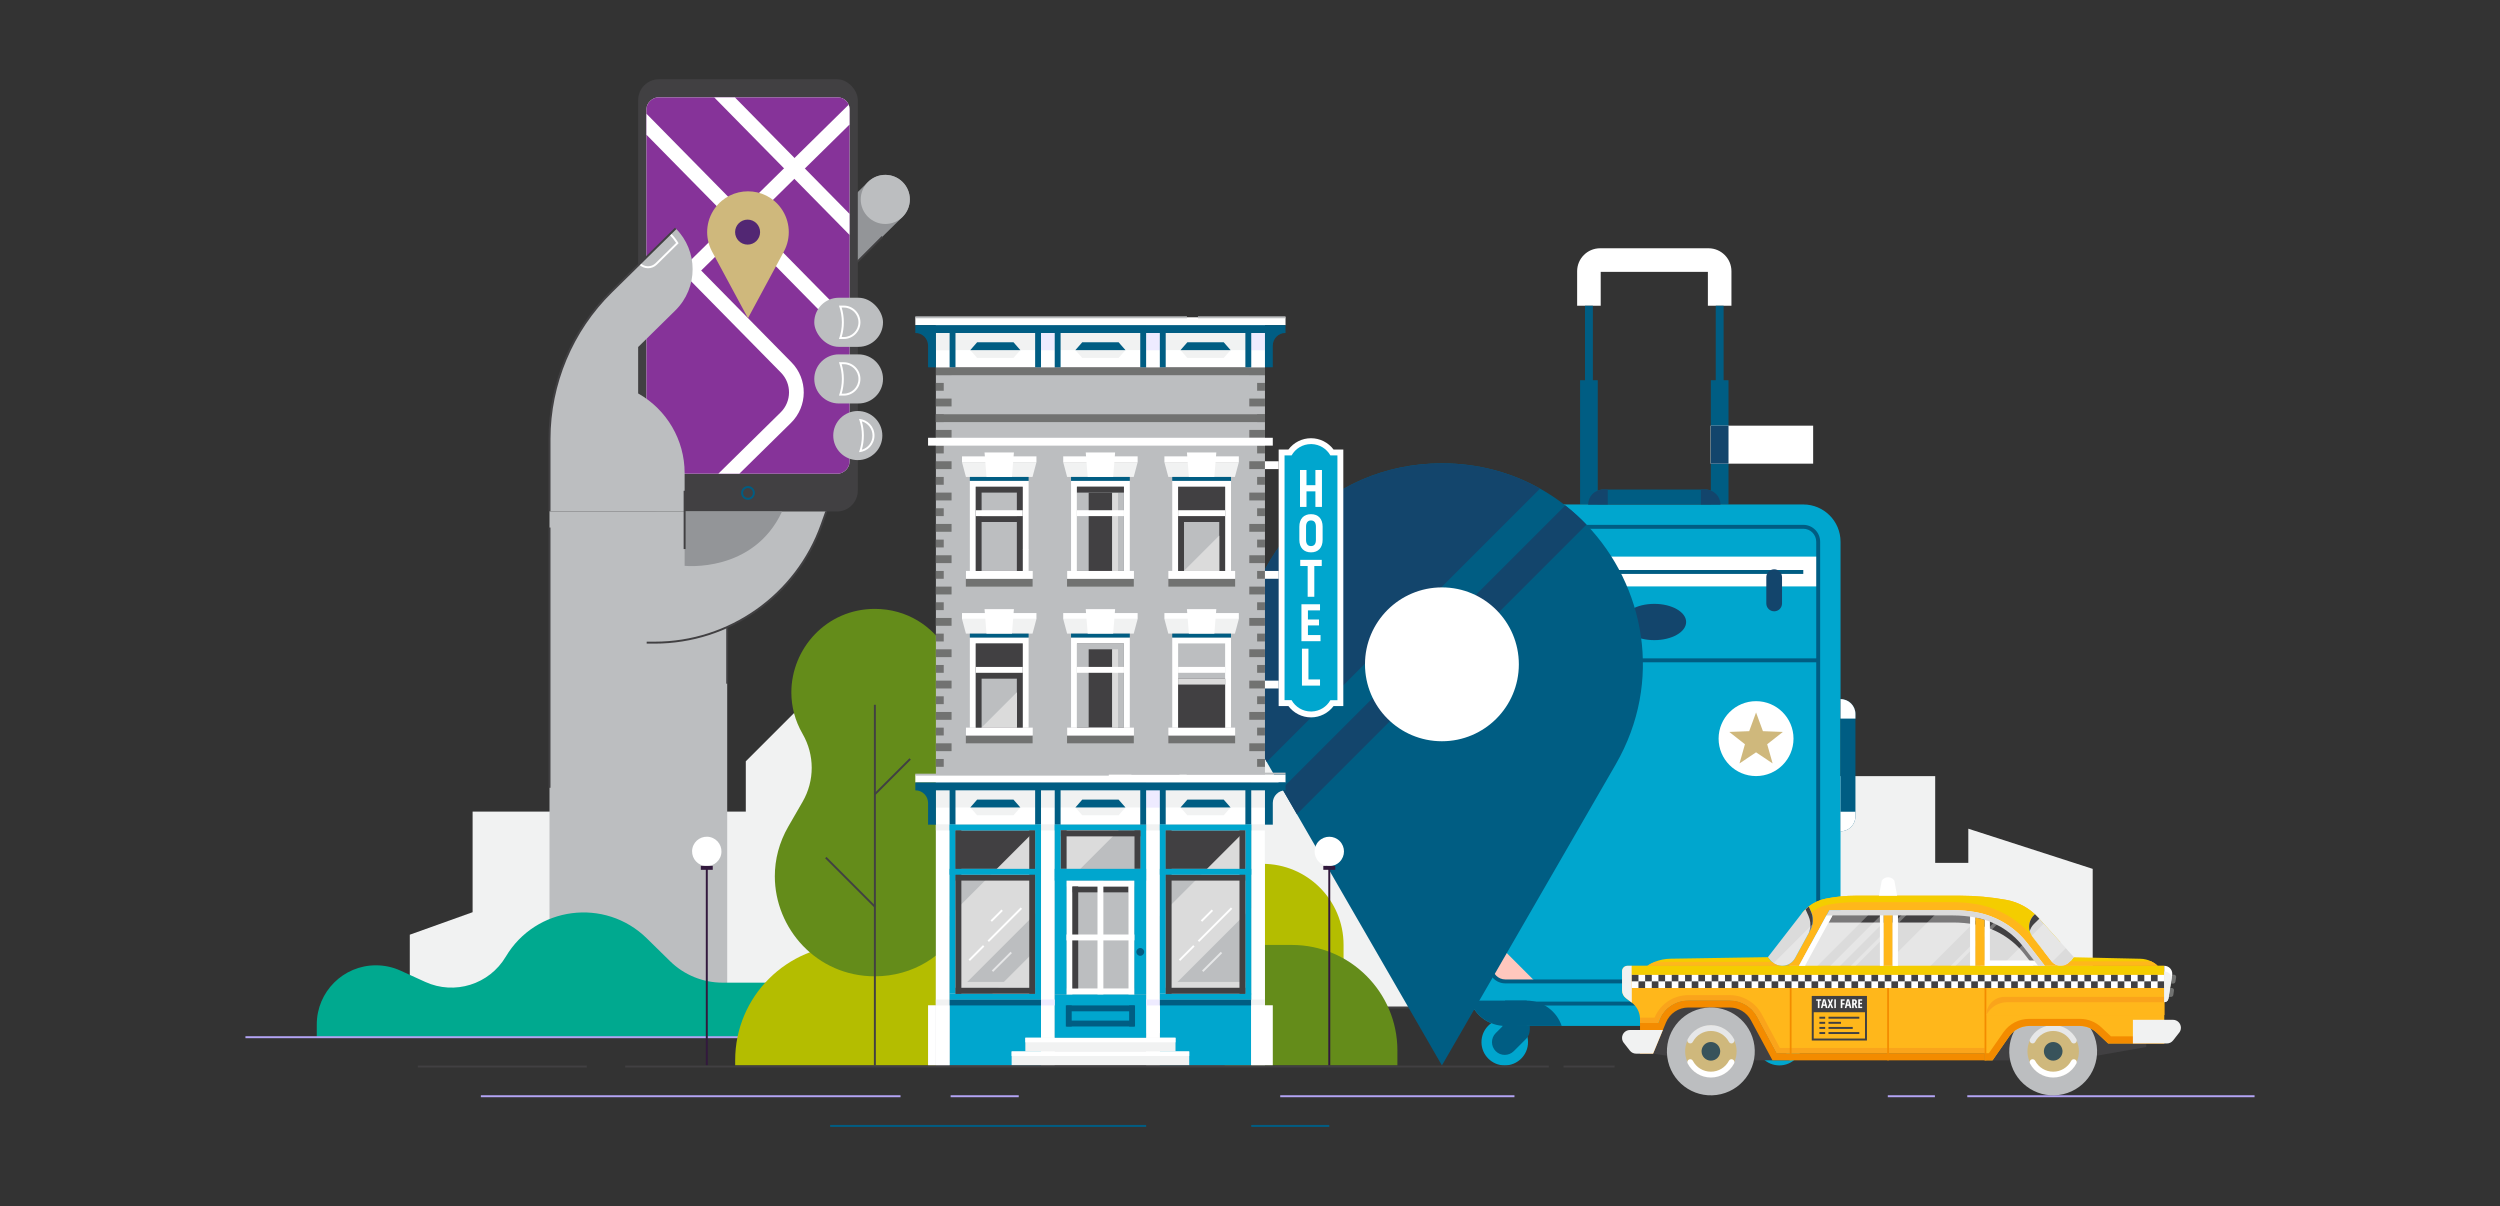 <?xml version="1.0" encoding="UTF-8"?><svg xmlns="http://www.w3.org/2000/svg" xmlns:xlink="http://www.w3.org/1999/xlink" viewBox="0 0 2280 1100"><rect x="0" y="0" width="2280" height="1100" fill="#333333" stroke="none"/><defs><style>.cls-1{fill:none;}.cls-2{fill:#13456c;}.cls-3{fill:#f38b00;}.cls-4{fill:#522773;}.cls-5{fill:#32193d;}.cls-6{fill:#b4bd00;}.cls-7{fill:#eeebff;}.cls-8{fill:#414042;}.cls-9{mix-blend-mode:overlay;opacity:.3;}.cls-9,.cls-10{fill:#fff;}.cls-11{fill:#dbdbdb;}.cls-12{fill:#b3a4f5;}.cls-13{fill:#bcbec0;}.cls-14{fill:#ffb71b;}.cls-15{fill:#648c1a;}.cls-16{isolation:isolate;}.cls-17{fill:#f4cd00;}.cls-18{fill:#431a31;}.cls-19{fill:#f1f2f2;}.cls-20{fill:#00a98f;}.cls-21{fill:#863399;}.cls-22{fill:#00a6ce;}.cls-23{fill:#38535b;}.cls-24{fill:#faa41b;}.cls-25{fill:#717271;}.cls-26{fill:#939598;}.cls-27{fill:#eb0048;}.cls-28{fill:#e6e7e8;}.cls-29{fill:#cfb87c;}.cls-30{clip-path:url(#clippath);}.cls-31{fill:#ffc7bd;}.cls-32{fill:#005d83;}</style><clipPath id="clippath"><rect class="cls-1" x="510.56" y="167.84" width="343.19" height="185.13" rx="10.6" ry="10.6" transform="translate(942.56 -421.75) rotate(90)"/></clipPath></defs><g class="cls-16"><g id="Layer_1"><polygon class="cls-19" points="373.73 918.85 1908.54 918.85 1908.54 792.41 1795.1 755.78 1795.1 786.96 1764.89 786.96 1764.89 707.85 1632.72 707.85 1632.72 786.04 1564.69 786.04 1564.69 673.7 1494.56 673.7 1494.56 716.02 1462.44 716.02 1462.44 673.7 1334.76 673.7 1334.76 700.32 1224.49 700.32 1224.49 757.19 1203.89 757.19 1203.89 660.21 1014.73 660.21 965.15 610.62 841.66 634.71 841.66 786.78 789.24 786.78 789.24 694.3 734.7 639.77 680.17 694.3 680.17 831.93 687.2 831.93 687.2 740.19 431.02 740.19 431.02 831.93 373.73 852.45 373.73 918.85"/><rect class="cls-10" x="758.48" y="709.6" width="14.95" height="14.95" transform="translate(1531.91 1434.16) rotate(180)"/><rect class="cls-10" x="758.48" y="739.46" width="14.95" height="14.95" transform="translate(1531.91 1493.87) rotate(180)"/><rect class="cls-32" x="1441.04" y="346.77" width="16.12" height="113.3"/><path class="cls-10" d="M1579.09,278.84h-21.5v-30.92h-97.74v30.92h-21.5v-31.48c0-11.55,9.39-20.94,20.94-20.94h98.85c11.55,0,20.94,9.39,20.94,20.94v31.48Z"/><rect class="cls-32" x="1560.28" y="346.77" width="16.12" height="113.3"/><rect class="cls-32" x="1445.52" y="278.84" width="7.17" height="99.71"/><rect class="cls-32" x="1564.76" y="278.84" width="7.17" height="99.71"/><circle class="cls-22" cx="1622.78" cy="950.42" r="21.23"/><path class="cls-32" d="M1622.78,962.07c-2.98,0-5.96-1.14-8.23-3.41-4.55-4.55-4.55-11.92,0-16.47l7.76-7.76v-1.99c0-6.43,5.21-11.64,11.64-11.64s11.64,5.21,11.64,11.64v6.81c0,3.09-1.23,6.05-3.41,8.23l-11.17,11.17c-2.27,2.27-5.25,3.41-8.23,3.41Z"/><circle class="cls-22" cx="1372.33" cy="950.42" r="21.23"/><path class="cls-32" d="M1372.33,962.07c-2.98,0-5.96-1.14-8.23-3.41-4.55-4.55-4.55-11.92,0-16.47l7.76-7.76v-1.99c0-6.43,5.21-11.64,11.64-11.64s11.64,5.21,11.64,11.64v6.81c0,3.09-1.23,6.05-3.41,8.23l-11.17,11.17c-2.27,2.27-5.25,3.41-8.23,3.41Z"/><path class="cls-22" d="M1678.57,494.04v407.63c0,18.76-15.2,33.97-33.97,33.97h-271.75c-14.96,0-27.66-9.67-32.19-23.1-1.15-3.41-1.78-7.07-1.78-10.87v-407.63c0-18.76,15.21-33.97,33.97-33.97h271.75c18.76,0,33.97,15.2,33.97,33.97Z"/><rect class="cls-32" x="1359.26" y="600.43" width="298.93" height="3.58"/><rect class="cls-10" x="1359.26" y="507.63" width="298.93" height="27.18"/><rect class="cls-32" x="1372.85" y="519.84" width="271.75" height="3.58"/><rect class="cls-32" x="1385.31" y="913.46" width="246.82" height="3.58"/><path class="cls-32" d="M1392.33,912.54v23.1h-19.48c-14.96,0-27.66-9.67-32.19-23.1h51.67Z"/><path class="cls-32" d="M1372.59,935.64v-23.1h19.48c14.96,0,27.66,9.67,32.19,23.1h-51.67Z"/><path class="cls-32" d="M1644.86,935.64v-23.1h-19.48c-14.96,0-27.66,9.67-32.19,23.1h51.67Z"/><path class="cls-32" d="M1625.12,912.54v23.1h19.48c14.96,0,27.66-9.67,32.19-23.1h-51.67Z"/><rect class="cls-32" x="1370.49" y="927.81" width="13.01" height="16.14"/><rect class="cls-32" x="1620.94" y="927.39" width="13.01" height="16.14"/><ellipse class="cls-2" cx="1508.72" cy="567.26" rx="29.04" ry="16.54"/><path class="cls-31" d="M1400.02,895.05h-27.18c-7.5,0-13.59-6.08-13.59-13.59v-27.18l40.76,40.76Z"/><path class="cls-31" d="M1617.43,895.05h27.18c7.5,0,13.59-6.08,13.59-13.59v-27.18l-40.76,40.76Z"/><path class="cls-32" d="M1644.6,896.84h-271.75c-8.48,0-15.38-6.9-15.38-15.38v-387.42c0-8.48,6.9-15.38,15.38-15.38h271.75c8.48,0,15.38,6.9,15.38,15.38v387.42c0,8.48-6.9,15.38-15.38,15.38ZM1372.85,482.24c-6.5,0-11.8,5.29-11.8,11.8v387.42c0,6.5,5.29,11.8,11.8,11.8h271.75c6.5,0,11.8-5.29,11.8-11.8v-387.42c0-6.5-5.29-11.8-11.8-11.8h-271.75Z"/><path class="cls-2" d="M1618.04,557.52c-3.96,0-7.17-3.21-7.17-7.17v-23.97c0-3.96,3.21-7.17,7.17-7.17s7.17,3.21,7.17,7.17v23.97c0,3.96-3.21,7.17-7.17,7.17Z"/><path class="cls-32" d="M1501.93,392.98h0c7.5,0,13.59,6.09,13.59,13.59v93.41c0,7.5-6.09,13.59-13.59,13.59h0v-120.59h0Z" transform="translate(1055.45 1962) rotate(-90)"/><path class="cls-2" d="M1450.55,444.36h0c7.5,0,13.59,6.09,13.59,13.59v4.25h-13.59v-17.83h0Z" transform="translate(1004.07 1910.62) rotate(-90)"/><path class="cls-2" d="M1553.31,444.36h13.59v4.25c0,7.5-6.09,13.59-13.59,13.59h0v-17.83h0Z" transform="translate(1106.82 2013.38) rotate(-90)"/><path class="cls-32" d="M1678.57,758.15h0v-120.59h0c7.5,0,13.59,6.08,13.59,13.59v93.41c0,7.5-6.08,13.59-13.59,13.59Z"/><path class="cls-10" d="M1692.16,655.39h-13.59v-17.83h0c7.5,0,13.59,6.08,13.59,13.59v4.25Z"/><path class="cls-10" d="M1692.16,740.32h-13.59v17.83h0c7.5,0,13.59-6.08,13.59-13.59v-4.25Z"/><rect class="cls-10" x="1560.1" y="388.21" width="93.49" height="34.65"/><rect class="cls-2" x="1560.28" y="388.21" width="16.12" height="34.65"/><circle class="cls-10" cx="1601.52" cy="673.62" r="34.16"/><polygon class="cls-29" points="1601.52 649.76 1607.79 666.83 1625.97 667.52 1611.67 678.76 1616.63 696.25 1601.52 686.12 1586.42 696.25 1591.38 678.76 1577.08 667.52 1595.26 666.83 1601.52 649.76"/><rect class="cls-12" x="1167.56" y="998.87" width="213.62" height="1.79"/><rect class="cls-12" x="1794.16" y="998.87" width="261.99" height="1.79"/><rect class="cls-12" x="1721.67" y="998.87" width="42.96" height="1.79"/><rect class="cls-12" x="438.54" y="998.87" width="382.74" height="1.79"/><rect class="cls-32" x="757.09" y="1025.96" width="288.19" height="1.79"/><rect class="cls-32" x="1141.14" y="1025.96" width="71.17" height="1.79"/><rect class="cls-28" x="937.76" y="939.38" width="204.69" height="1.79"/><rect class="cls-28" x="865.05" y="959.78" width="119.7" height="1.79"/><rect class="cls-28" x="1035.01" y="959.78" width="157.94" height="1.79"/><rect class="cls-8" x="667.03" y="917.94" width="677.74" height="1.82"/><rect class="cls-28" x="1212.26" y="959.78" width="19.58" height="1.79"/><rect class="cls-12" x="866.97" y="998.87" width="62.12" height="1.79"/><path class="cls-32" d="M1473.54,697.1l-158.51,274.56-73-126.43-59.26-102.67-13.48-23.34-12.77-22.12c-.42-.74-.85-1.48-1.26-2.23-55.26-98.68-7.87-216.48,86.78-257.43,22.01-9.52,46.57-14.89,73-14.89,33.23,0,63.53,8.49,89.49,23.06,8.11,4.55,15.79,9.69,23.01,15.35,6.87,5.38,13.32,11.24,19.32,17.51,53.09,55.48,70.39,142.92,26.68,218.63Z"/><path class="cls-2" d="M1404.52,445.61l-249.27,249.26c-55.26-98.68-7.87-216.48,86.78-257.43,22.01-9.52,46.57-14.89,73-14.89,33.23,0,63.53,8.49,89.49,23.06Z"/><path class="cls-2" d="M1446.85,478.47l-264.09,264.09-13.48-23.34,258.25-258.26c6.87,5.38,13.32,11.24,19.32,17.51Z"/><circle class="cls-10" cx="1315.03" cy="605.86" r="70.16"/><rect class="cls-8" x="381.04" y="971.79" width="154.06" height="1.79"/><path class="cls-26" d="M823.09,197.84l-136.23,134.07-31.41-31.92,136.23-134.07c8.81-8.67,22.99-8.56,31.66.25h0c8.67,8.81,8.56,22.99-.25,31.66Z"/><circle class="cls-13" cx="807.38" cy="181.88" r="22.39"/><rect class="cls-8" x="752.62" y="236.61" width="61.02" height="1.79" transform="translate(61.44 623.32) rotate(-45)"/><rect class="cls-8" x="582" y="72.25" width="200.32" height="394.22" rx="19.08" ry="19.08"/><rect class="cls-10" x="510.56" y="167.84" width="343.19" height="185.13" rx="10.6" ry="10.6" transform="translate(942.56 -421.75) rotate(90)"/><rect class="cls-10" x="616.03" y="346.5" width="13.44" height="1.79" transform="translate(38.32 755.98) rotate(-64.11)"/><g class="cls-30"><rect class="cls-21" x="492.64" y="176.79" width="379.03" height="185.13" rx="10.6" ry="10.6" transform="translate(951.51 -412.8) rotate(90)"/><path class="cls-26" d="M569.9,305.75l220.72-217.21-220.72,217.21Z"/><rect class="cls-10" x="525.42" y="190.42" width="309.67" height="13.44" transform="translate(57.13 533.77) rotate(-44.54)"/><path class="cls-26" d="M621.72,49.13l217.21,220.72-217.21-220.72Z"/><rect class="cls-10" x="723.61" y="4.65" width="13.44" height="309.67" transform="translate(97.92 558.08) rotate(-44.54)"/><path class="cls-26" d="M570.5,93.92l259.15,263.33L570.5,93.92Z"/><rect class="cls-10" x="693.36" y="40.85" width="13.44" height="369.46" transform="translate(42.87 555.85) rotate(-44.54)"/><path class="cls-10" d="M554.77,549.61l-9.42-9.58,166.6-163.95c10.07-9.91,10.2-26.17.29-36.24l-88.7-90.14,9.58-9.42,88.7,90.14c15.11,15.35,14.91,40.14-.44,55.24l-166.6,163.95Z"/><path class="cls-29" d="M682.15,290.19l-32.77-60.83c-6.74-12.52-5.77-27.78,2.51-39.33h0c14.85-20.73,45.67-20.73,60.52,0h0c8.28,11.56,9.25,26.82,2.51,39.33l-32.77,60.83Z"/><circle class="cls-4" cx="681.81" cy="211.69" r="11.4"/></g><path class="cls-13" d="M782.31,419.62h0c-12.37,0-22.39-10.03-22.39-22.39h0c0-12.37,10.03-22.39,22.39-22.39h0c12.37,0,22.39,10.03,22.39,22.39h0c0,12.37-10.03,22.39-22.39,22.39Z"/><path class="cls-13" d="M797.54,397.22c0,8.03-6.24,14.63-14.13,15.18,1.71-4.74,2.64-9.85,2.64-15.18s-.93-10.44-2.64-15.18c7.89.56,14.13,7.16,14.13,15.18Z"/><path class="cls-10" d="M786.02,384.31c5.63,1.62,9.72,6.84,9.72,12.91s-4.1,11.29-9.72,12.91c1.2-4.18,1.81-8.51,1.81-12.91s-.61-8.73-1.81-12.91h0ZM783.41,382.04c1.71,4.74,2.64,9.85,2.64,15.18s-.93,10.44-2.64,15.18c7.89-.56,14.13-7.15,14.13-15.18s-6.24-14.63-14.13-15.18h0Z"/><path class="cls-13" d="M613.01,389.37c7.32,12.54,11.37,26.99,11.37,42.03v35.08h-123.22v-66.15c0-50.39,20.22-98.67,56.14-134.01l58.95-58.02c10.29,10.29,15.42,23.76,15.42,37.23s-5.24,27.23-15.72,37.54l-33.95,33.41v42.33c13.09,7.39,23.68,18.02,31.01,30.56Z"/><rect class="cls-13" x="742.61" y="271.54" width="62.7" height="44.79" rx="22.39" ry="22.39"/><path class="cls-13" d="M782.92,367.97h-17.91c-12.37,0-22.39-10.03-22.39-22.39h0c0-12.37,10.03-22.39,22.39-22.39h17.91c12.37,0,22.39,10.03,22.39,22.39h0c0,12.37-10.03,22.39-22.39,22.39Z"/><path class="cls-13" d="M784.7,345.57c0,8.4-6.83,15.23-15.23,15.23h-4.35c1.72-4.75,2.66-9.88,2.66-15.23s-.94-10.47-2.66-15.23h4.35c8.4,0,15.23,6.83,15.23,15.23Z"/><path class="cls-10" d="M769.48,332.14c7.41,0,13.44,6.03,13.44,13.44s-6.03,13.44-13.44,13.44h-1.87c1.31-4.34,1.97-8.85,1.97-13.44s-.66-9.09-1.97-13.44h1.87ZM769.48,330.35h-4.35c1.72,4.76,2.66,9.88,2.66,15.23s-.94,10.48-2.66,15.23h4.35c8.4,0,15.23-6.83,15.23-15.23s-6.83-15.23-15.23-15.23h0Z"/><path class="cls-13" d="M784.7,293.93c0,8.4-6.83,15.23-15.23,15.23h-4.35c1.72-4.75,2.66-9.88,2.66-15.23s-.94-10.47-2.66-15.23h4.35c8.4,0,15.23,6.83,15.23,15.23Z"/><path class="cls-10" d="M769.48,280.49c7.41,0,13.44,6.03,13.44,13.44s-6.03,13.44-13.44,13.44h-1.87c1.31-4.34,1.97-8.85,1.97-13.44s-.66-9.09-1.97-13.44h1.87ZM769.48,278.7h-4.35c1.72,4.76,2.66,9.88,2.66,15.23s-.94,10.48-2.66,15.23h4.35c8.4,0,15.23-6.83,15.23-15.23s-6.83-15.23-15.23-15.23h0Z"/><path class="cls-10" d="M591,244.64s-.06,0-.09,0c-3.08-.02-5.96-1.24-8.12-3.44l1.28-1.26c1.82,1.85,4.25,2.88,6.85,2.9,2.6,0,5.05-.97,6.9-2.79l18.79-18.5c-1.71-2.69-3.75-5.23-6.08-7.56l1.27-1.27c2.6,2.6,4.86,5.46,6.72,8.5l.37.6-.85.85-18.96,18.66c-2.17,2.14-5.04,3.31-8.08,3.31Z"/><path class="cls-8" d="M502.05,466.47h-1.79v-66.15c0-25.2,4.94-49.75,14.67-72.99,9.73-23.24,23.78-43.98,41.73-61.66l58.95-58.02,1.26,1.28-58.95,58.02c-35.51,34.94-55.87,83.55-55.87,133.37v66.15Z"/><path class="cls-13" d="M501.15,466.47v450.48h162.06v-345.03c39.34-17.68,70.94-50.81,86.04-93.22l4.35-12.23h-252.46Z"/><path class="cls-26" d="M624.38,466.47v49.56s62.61,6.81,88.87-49.56h-88.87Z"/><path class="cls-8" d="M597.01,586.99h-7.24v-1.79h7.24c67.81,0,128.66-42.92,151.4-106.81l4.35-12.22,1.69.6-4.35,12.22c-23,64.6-84.52,108-153.09,108Z"/><rect class="cls-8" x="500.25" y="481.12" width="1.79" height="237.36"/><rect class="cls-8" x="662.32" y="571.91" width="1.79" height="51.62"/><rect class="cls-8" x="623.48" y="447.59" width="1.79" height="53.15"/><path class="cls-32" d="M682.15,455.83c-3.46,0-6.27-2.81-6.27-6.27s2.81-6.27,6.27-6.27,6.27,2.81,6.27,6.27-2.81,6.27-6.27,6.27ZM682.15,445.08c-2.47,0-4.48,2.01-4.48,4.48s2.01,4.48,4.48,4.48,4.48-2.01,4.48-4.48-2.01-4.48-4.48-4.48Z"/><path class="cls-20" d="M703.11,896.19h-44.1c-17.92,0-35.12-7.03-47.91-19.59l-21.2-20.82c-38.16-37.48-101.35-29.25-128.65,16.74h0c-15,25.27-46.63,35.19-73.37,23.01l-22.65-10.32c-7.02-3.2-14.65-4.85-22.37-4.85h0c-29.81,0-53.97,24.16-53.97,53.97v11.29h417.7l-3.48-49.44Z"/><rect class="cls-12" x="223.84" y="945.03" width="498.23" height="1.79"/><rect class="cls-12" x="674.67" y="944.72" width="222.44" height="1.79"/><path class="cls-6" d="M670.48,861.79h183.06v4.67c0,58.03-47.11,105.14-105.14,105.14h-77.92v-109.81h0Z" transform="translate(1524.02 1833.39) rotate(180)"/><path class="cls-6" d="M1119.82,787.81h31.63c40.77,0,73.88,33.1,73.88,73.88v35.93h-105.51v-109.81h0Z"/><path class="cls-15" d="M1116.81,861.79h61.34c53.14,0,96.28,43.14,96.28,96.28v13.53h-157.62v-109.81h0Z"/><path class="cls-15" d="M797.87,890.4c-53.17,0-91.23-43.66-91.23-91.26,0-15.14,3.85-30.71,12.33-45.4l13.04-22.6c11.04-19.12,11.03-42.67-.01-61.78-3.54-6.12-6.12-12.43-7.8-18.79-1.69-6.36-2.49-12.77-2.49-19.1,0-39.71,31.77-76.16,76.16-76.16,58.52,0,95.09,63.37,65.81,114.05v.02c-11.02,19.1-11.02,42.62.01,61.71l13.06,22.64c35.07,60.71-8.77,136.66-78.89,136.66Z"/><rect class="cls-8" x="796.98" y="642.75" width="1.79" height="328.85"/><rect class="cls-8" x="774.61" y="772.87" width="1.79" height="63.26" transform="translate(-341.73 783.99) rotate(-45)"/><rect class="cls-8" x="791.19" y="707.32" width="45.56" height="1.79" transform="translate(-262.37 783.03) rotate(-45)"/><rect class="cls-10" x="846.39" y="916.8" width="19.64" height="54.8"/><rect class="cls-13" x="853.54" y="342.07" width="300.1" height="629.36"/><rect class="cls-13" x="866.04" y="752.15" width="83.37" height="154.08"/><rect class="cls-13" x="1057.78" y="752.15" width="83.37" height="154.08"/><rect class="cls-13" x="961.9" y="752.15" width="83.37" height="154.08"/><rect class="cls-22" x="866.03" y="911.59" width="83.37" height="59.84"/><rect class="cls-22" x="1057.77" y="911.59" width="83.37" height="59.84"/><rect class="cls-10" x="853.54" y="752.15" width="12.5" height="219.28"/><rect class="cls-10" x="949.4" y="752.15" width="12.5" height="219.28"/><rect class="cls-10" x="1045.27" y="752.15" width="12.5" height="219.28"/><rect class="cls-10" x="1141.14" y="752.15" width="12.5" height="219.28"/><rect class="cls-25" x="1065.55" y="527.85" width="60.89" height="7.15"/><rect class="cls-25" x="973.14" y="527.85" width="60.89" height="7.15"/><rect class="cls-25" x="880.85" y="527.85" width="60.89" height="7.15"/><rect class="cls-25" x="1065.55" y="670.75" width="60.89" height="7.15"/><rect class="cls-25" x="973.14" y="670.75" width="60.89" height="7.15"/><rect class="cls-25" x="880.85" y="670.75" width="60.89" height="7.15"/><rect class="cls-25" x="853.54" y="377.8" width="300.1" height="7.15"/><rect class="cls-25" x="853.54" y="334.93" width="14.29" height="7.15"/><rect class="cls-25" x="853.54" y="363.51" width="14.29" height="7.15"/><rect class="cls-25" x="853.54" y="392.09" width="14.29" height="7.15"/><rect class="cls-25" x="853.54" y="420.67" width="14.29" height="7.15"/><rect class="cls-25" x="853.54" y="449.25" width="14.29" height="7.15"/><rect class="cls-25" x="853.54" y="477.83" width="14.29" height="7.15"/><rect class="cls-25" x="853.54" y="506.41" width="14.29" height="7.15"/><rect class="cls-25" x="853.54" y="534.99" width="14.29" height="7.15"/><rect class="cls-25" x="853.54" y="563.58" width="14.29" height="7.15"/><rect class="cls-25" x="853.54" y="592.16" width="14.29" height="7.15"/><rect class="cls-25" x="853.54" y="620.74" width="14.29" height="7.15"/><rect class="cls-25" x="853.54" y="649.32" width="14.29" height="7.15"/><rect class="cls-25" x="853.54" y="677.9" width="14.29" height="7.15"/><rect class="cls-25" x="853.54" y="349.22" width="7.15" height="7.15"/><rect class="cls-25" x="853.54" y="377.8" width="7.15" height="7.15"/><rect class="cls-25" x="853.54" y="406.38" width="7.15" height="7.15"/><rect class="cls-25" x="853.54" y="434.96" width="7.15" height="7.15"/><rect class="cls-25" x="853.54" y="463.54" width="7.15" height="7.15"/><rect class="cls-25" x="853.54" y="492.12" width="7.15" height="7.15"/><rect class="cls-25" x="853.54" y="520.7" width="7.15" height="7.15"/><rect class="cls-25" x="853.54" y="549.28" width="7.15" height="7.15"/><rect class="cls-25" x="853.54" y="577.87" width="7.15" height="7.15"/><rect class="cls-25" x="853.54" y="606.45" width="7.15" height="7.15"/><rect class="cls-25" x="853.54" y="635.03" width="7.15" height="7.15"/><rect class="cls-25" x="853.54" y="663.61" width="7.15" height="7.15"/><rect class="cls-25" x="853.54" y="692.19" width="7.15" height="7.15"/><rect class="cls-25" x="1139.35" y="334.93" width="14.29" height="7.15" transform="translate(2292.99 677) rotate(180)"/><rect class="cls-25" x="1139.35" y="363.51" width="14.29" height="7.15" transform="translate(2292.99 734.16) rotate(180)"/><rect class="cls-25" x="1139.35" y="392.09" width="14.29" height="7.15" transform="translate(2292.99 791.32) rotate(180)"/><rect class="cls-25" x="1139.35" y="420.67" width="14.29" height="7.15" transform="translate(2292.99 848.48) rotate(180)"/><rect class="cls-25" x="1139.35" y="449.25" width="14.29" height="7.15" transform="translate(2292.99 905.65) rotate(180)"/><rect class="cls-25" x="1139.35" y="477.83" width="14.29" height="7.15" transform="translate(2292.99 962.81) rotate(180)"/><rect class="cls-25" x="1139.35" y="506.41" width="14.29" height="7.15" transform="translate(2292.99 1019.97) rotate(180)"/><rect class="cls-25" x="1139.35" y="534.99" width="14.29" height="7.15" transform="translate(2292.99 1077.13) rotate(180)"/><rect class="cls-25" x="1139.35" y="563.58" width="14.29" height="7.15" transform="translate(2292.99 1134.3) rotate(180)"/><rect class="cls-25" x="1139.35" y="592.16" width="14.29" height="7.15" transform="translate(2292.99 1191.46) rotate(180)"/><rect class="cls-25" x="1139.35" y="620.74" width="14.29" height="7.15" transform="translate(2292.99 1248.62) rotate(180)"/><rect class="cls-25" x="1139.35" y="649.32" width="14.29" height="7.15" transform="translate(2292.99 1305.78) rotate(180)"/><rect class="cls-25" x="1139.35" y="677.9" width="14.29" height="7.15" transform="translate(2292.99 1362.95) rotate(180)"/><rect class="cls-25" x="1146.5" y="349.22" width="7.15" height="7.15" transform="translate(2300.14 705.58) rotate(180)"/><rect class="cls-25" x="1146.5" y="377.8" width="7.15" height="7.15" transform="translate(2300.14 762.74) rotate(180)"/><rect class="cls-25" x="1146.5" y="406.38" width="7.15" height="7.15" transform="translate(2300.14 819.9) rotate(180)"/><rect class="cls-25" x="1146.5" y="434.96" width="7.15" height="7.15" transform="translate(2300.14 877.06) rotate(180)"/><rect class="cls-25" x="1146.5" y="463.54" width="7.15" height="7.15" transform="translate(2300.14 934.23) rotate(180)"/><rect class="cls-25" x="1146.5" y="492.12" width="7.15" height="7.15" transform="translate(2300.14 991.39) rotate(180)"/><rect class="cls-25" x="1146.5" y="520.7" width="7.15" height="7.15" transform="translate(2300.14 1048.55) rotate(180)"/><rect class="cls-25" x="1146.5" y="549.28" width="7.15" height="7.15" transform="translate(2300.14 1105.71) rotate(180)"/><rect class="cls-25" x="1146.5" y="577.87" width="7.15" height="7.15" transform="translate(2300.14 1162.88) rotate(180)"/><rect class="cls-25" x="1146.5" y="606.45" width="7.15" height="7.15" transform="translate(2300.14 1220.04) rotate(180)"/><rect class="cls-25" x="1146.5" y="635.03" width="7.15" height="7.15" transform="translate(2300.14 1277.2) rotate(180)"/><rect class="cls-25" x="1146.5" y="663.61" width="7.15" height="7.15" transform="translate(2300.14 1334.36) rotate(180)"/><rect class="cls-25" x="1146.5" y="692.19" width="7.15" height="7.15" transform="translate(2300.14 1391.53) rotate(180)"/><rect class="cls-25" x="853.54" y="334.93" width="300.1" height="7.15"/><rect class="cls-10" x="853.54" y="713.63" width="300.1" height="38.41"/><rect class="cls-19" x="853.54" y="720.78" width="300.1" height="15.63"/><rect class="cls-10" x="853.54" y="713.63" width="12.5" height="38.41"/><rect class="cls-10" x="1141.14" y="713.63" width="12.5" height="38.41"/><rect class="cls-10" x="1045.27" y="713.63" width="12.5" height="38.41"/><rect class="cls-10" x="949.4" y="720.78" width="12.5" height="31.26"/><rect class="cls-19" x="857.11" y="748.47" width="5.36" height="12.5" transform="translate(1614.51 -105.07) rotate(90)"/><rect class="cls-19" x="952.97" y="748.47" width="5.36" height="12.5" transform="translate(1710.37 -200.94) rotate(90)"/><rect class="cls-19" x="1048.84" y="748.47" width="5.36" height="12.5" transform="translate(1806.24 -296.81) rotate(90)"/><rect class="cls-19" x="1144.71" y="748.47" width="5.36" height="12.5" transform="translate(1902.11 -392.67) rotate(90)"/><rect class="cls-19" x="857.1" y="908.02" width="5.36" height="12.5" transform="translate(1774.05 54.49) rotate(90)"/><rect class="cls-32" x="905.04" y="872.59" width="5.36" height="83.36" transform="translate(1821.99 6.55) rotate(90)"/><rect class="cls-8" x="890.23" y="738.57" width="34.98" height="72.64" transform="translate(1682.61 -132.83) rotate(90)"/><rect class="cls-8" x="1000.91" y="785.53" width="5.36" height="51.21" transform="translate(1814.73 -192.45) rotate(90)"/><rect class="cls-8" x="1081.97" y="738.57" width="34.98" height="72.64" transform="translate(1874.35 -324.57) rotate(90)"/><rect class="cls-22" x="1039.91" y="752.04" width="5.36" height="48.38"/><rect class="cls-22" x="1000.91" y="713.04" width="5.36" height="83.36" transform="translate(1758.31 -248.87) rotate(90)"/><rect class="cls-10" x="1045.27" y="910.99" width="12.5" height="31.26"/><rect class="cls-19" x="853.54" y="713.63" width="12.5" height="22.93"/><rect class="cls-19" x="949.4" y="713.63" width="12.5" height="22.93"/><rect class="cls-7" x="1045.27" y="713.63" width="12.5" height="22.93"/><rect class="cls-19" x="1141.14" y="713.63" width="12.5" height="22.93"/><polygon class="cls-19" points="930.56 736.41 924.31 743.55 891.14 743.55 884.89 736.41 930.56 736.41"/><polygon class="cls-32" points="884.89 736.41 891.14 729.26 924.31 729.26 930.56 736.41 884.89 736.41"/><polygon class="cls-19" points="1026.43 736.41 1020.17 743.55 987 743.55 980.75 736.41 1026.43 736.41"/><polygon class="cls-32" points="980.75 736.41 987 729.26 1020.17 729.26 1026.43 736.41 980.75 736.41"/><polygon class="cls-19" points="1122.29 736.41 1116.04 743.55 1082.87 743.55 1076.62 736.41 1122.29 736.41"/><polygon class="cls-32" points="1076.62 736.41 1082.87 729.26 1116.04 729.26 1122.29 736.41 1076.62 736.41"/><rect class="cls-10" x="834.78" y="706.48" width="337.62" height="7.15"/><rect class="cls-10" x="846.39" y="399.26" width="314.4" height="7.15"/><path class="cls-32" d="M1153.64,713.63h0s-300.1,0-300.1,0h0s-18.76,0-18.76,0v7.15c6.4-.04,11.61,5.14,11.61,11.54v19.76l7.15.08v-31.37h0s12.5,0,12.5,0v31.26h5.36v-31.26h72.64v31.26h5.36v-31.26h12.5v31.26h5.36v-31.26h72.64v31.26h5.36v-31.26h12.5v31.26h5.36v-31.26h72.65v31.26h5.36v-31.26h12.5s0,0,0,0v31.29h7.15v-19.76c0-6.4,5.21-11.58,11.61-11.54v-7.15h-18.76Z"/><rect class="cls-10" x="853.54" y="296.52" width="300.1" height="38.41"/><rect class="cls-19" x="853.54" y="303.67" width="300.1" height="15.63"/><rect class="cls-10" x="853.54" y="296.52" width="12.5" height="38.41"/><rect class="cls-10" x="1141.14" y="296.52" width="12.5" height="38.41"/><rect class="cls-10" x="1045.27" y="296.52" width="12.5" height="38.41"/><rect class="cls-10" x="949.4" y="303.66" width="12.5" height="31.26"/><rect class="cls-19" x="853.54" y="296.52" width="12.5" height="22.93"/><rect class="cls-7" x="949.4" y="296.52" width="12.5" height="22.93"/><rect class="cls-7" x="1045.27" y="296.52" width="12.5" height="22.93"/><rect class="cls-7" x="1141.14" y="296.52" width="12.5" height="22.93"/><polygon class="cls-19" points="930.56 319.3 924.31 326.44 891.14 326.44 884.89 319.3 930.56 319.3"/><polygon class="cls-32" points="884.89 319.3 891.14 312.15 924.31 312.15 930.56 319.3 884.89 319.3"/><polygon class="cls-19" points="1026.43 319.3 1020.17 326.44 987 326.44 980.75 319.3 1026.43 319.3"/><polygon class="cls-32" points="980.75 319.3 987 312.15 1020.17 312.15 1026.43 319.3 980.75 319.3"/><polygon class="cls-19" points="1122.29 319.3 1116.04 326.44 1082.87 326.44 1076.62 319.3 1122.29 319.3"/><polygon class="cls-32" points="1076.62 319.3 1082.87 312.15 1116.04 312.15 1122.29 319.3 1076.62 319.3"/><rect class="cls-10" x="834.78" y="289.37" width="337.62" height="7.15"/><path class="cls-32" d="M1153.64,296.52h0s-300.1,0-300.1,0h0s-18.76,0-18.76,0v7.15c6.4-.04,11.61,5.14,11.61,11.54v19.76l7.15.08v-31.37h0s12.5,0,12.5,0v31.26h5.36v-31.26h72.64v31.26h5.36v-31.26h12.5v31.26h5.36v-31.26h72.64v31.26h5.36v-31.26h12.5v31.26h5.36v-31.26h72.65v31.26h5.36v-31.26h12.5s0,0,0,0v31.29h7.15v-19.76c0-6.4,5.21-11.58,11.61-11.54v-7.15h-18.76Z"/><rect class="cls-19" x="997.34" y="884.2" width="12.5" height="161.96" transform="translate(1968.77 -38.41) rotate(90)"/><rect class="cls-19" x="997.34" y="884.2" width="12.5" height="136.95" transform="translate(1956.26 -50.91) rotate(90)"/><rect class="cls-10" x="922.61" y="958.93" width="161.96" height="4.17"/><rect class="cls-10" x="935.11" y="946.42" width="136.95" height="4.17"/><rect class="cls-22" x="961.9" y="906.83" width="83.37" height="39.6"/><rect class="cls-7" x="952.98" y="908.02" width="5.36" height="12.5" transform="translate(1869.92 -41.39) rotate(90)"/><rect class="cls-7" x="1048.84" y="908.02" width="5.36" height="12.5" transform="translate(1965.79 -137.25) rotate(90)"/><rect class="cls-32" x="1096.78" y="872.59" width="5.36" height="83.36" transform="translate(2013.73 -185.19) rotate(90)"/><rect class="cls-19" x="1144.71" y="908.02" width="5.36" height="12.5" transform="translate(2061.66 -233.13) rotate(90)"/><rect class="cls-10" x="1000.91" y="803.1" width="5.36" height="103.73" transform="translate(2007.18 1709.93) rotate(180)"/><rect class="cls-10" x="1029.19" y="803.1" width="5.36" height="103.73" transform="translate(2063.75 1709.93) rotate(180)"/><rect class="cls-10" x="972.63" y="803.1" width="5.36" height="103.73" transform="translate(1950.61 1709.93) rotate(180)"/><rect class="cls-10" x="1000.91" y="873.18" width="5.36" height="61.93" transform="translate(99.44 1907.74) rotate(-90)"/><rect class="cls-10" x="1000.91" y="774.82" width="5.36" height="61.93" transform="translate(197.81 1809.37) rotate(-90)"/><rect class="cls-22" x="1096.78" y="867.23" width="5.36" height="83.36" transform="translate(2008.37 -190.55) rotate(90)"/><rect class="cls-22" x="961.91" y="800.42" width="10.72" height="106.41"/><rect class="cls-22" x="1034.55" y="800.42" width="10.72" height="106.41" transform="translate(2079.83 1707.25) rotate(180)"/><rect class="cls-32" x="1000.91" y="888.66" width="5.36" height="61.93" transform="translate(1923.22 -83.96) rotate(90)"/><rect class="cls-32" x="1000.91" y="902.51" width="5.36" height="61.93" transform="translate(1937.06 -70.12) rotate(90)"/><rect class="cls-32" x="972.03" y="916.95" width="5.36" height="19.2" transform="translate(1949.42 1853.1) rotate(180)"/><rect class="cls-32" x="1029.79" y="916.95" width="5.36" height="19.2" transform="translate(2064.94 1853.1) rotate(180)"/><rect class="cls-8" x="982.15" y="586.8" width="42.88" height="76.81"/><polygon class="cls-10" points="1030.38 581.44 1030.38 663.61 1025.02 663.61 1025.02 586.8 982.15 586.8 982.15 663.61 976.79 663.61 976.79 581.44 1030.38 581.44"/><rect class="cls-10" x="973.26" y="663.61" width="60.89" height="7.15"/><polygon class="cls-19" points="973.22 577.87 969.65 564.47 1037.53 564.47 1033.96 577.87 973.22 577.87"/><rect class="cls-10" x="1000.91" y="527.85" width="5.36" height="67.88" transform="translate(1565.38 -441.8) rotate(90)"/><rect class="cls-32" x="1001.8" y="552.86" width="3.57" height="53.59" transform="translate(1583.24 -423.94) rotate(90)"/><polygon class="cls-10" points="1015.2 577.87 991.98 577.87 990.19 555.54 1016.99 555.54 1015.2 577.87"/><rect class="cls-13" x="1074.45" y="586.8" width="42.88" height="76.81"/><polygon class="cls-10" points="1122.68 581.44 1122.68 663.61 1117.32 663.61 1117.32 586.8 1074.45 586.8 1074.45 663.61 1069.09 663.61 1069.09 581.44 1122.68 581.44"/><rect class="cls-10" x="1065.55" y="663.61" width="60.89" height="7.15"/><polygon class="cls-19" points="1065.51 577.87 1061.94 564.47 1129.82 564.47 1126.25 577.87 1065.51 577.87"/><rect class="cls-10" x="1093.2" y="527.85" width="5.36" height="67.88" transform="translate(1657.67 -534.09) rotate(90)"/><rect class="cls-32" x="1094.1" y="552.86" width="3.57" height="53.59" transform="translate(1675.53 -516.23) rotate(90)"/><polygon class="cls-10" points="1107.49 577.87 1084.27 577.87 1082.48 555.54 1109.28 555.54 1107.49 577.87"/><rect class="cls-10" x="1093.2" y="589.48" width="5.36" height="42.87" transform="translate(1706.8 -484.97) rotate(90)"/><rect class="cls-8" x="1073.55" y="619.84" width="44.66" height="42.87" transform="translate(1737.16 -454.6) rotate(90)"/><rect class="cls-11" x="1093.2" y="600.2" width="5.36" height="42.87" transform="translate(1717.51 -474.25) rotate(90)"/><rect class="cls-18" x="895.22" y="592.15" width="32.15" height="71.45"/><rect class="cls-13" x="889.86" y="586.8" width="42.87" height="76.81"/><polygon class="cls-10" points="938.09 581.44 938.09 663.61 932.73 663.61 932.73 586.8 889.86 586.8 889.86 663.61 884.5 663.61 884.5 581.44 938.09 581.44"/><rect class="cls-10" x="880.96" y="663.61" width="60.89" height="7.15"/><polygon class="cls-19" points="880.93 577.87 877.35 564.47 945.24 564.47 941.66 577.87 880.93 577.87"/><rect class="cls-10" x="908.62" y="527.85" width="5.36" height="67.88" transform="translate(1473.08 -349.51) rotate(90)"/><rect class="cls-32" x="909.51" y="552.86" width="3.57" height="53.59" transform="translate(1490.95 -331.64) rotate(90)"/><polygon class="cls-10" points="922.91 577.87 899.68 577.87 897.9 555.54 924.69 555.54 922.91 577.87"/><path class="cls-8" d="M932.73,613.59h0v-26.8h-42.87v26.8h0v5.36h0v44.66h5.36v-44.66h32.15v44.66h5.36v-44.66h0v-5.36Z"/><rect class="cls-10" x="908.62" y="589.48" width="5.36" height="42.87" transform="translate(1522.21 -300.38) rotate(90)"/><rect class="cls-18" x="895.22" y="449.25" width="32.15" height="71.45"/><rect class="cls-13" x="889.86" y="443.89" width="42.87" height="76.81"/><polygon class="cls-10" points="938.09 438.53 938.09 520.7 932.73 520.7 932.73 443.89 889.86 443.89 889.86 520.7 884.5 520.7 884.5 438.53 938.09 438.53"/><rect class="cls-10" x="880.96" y="520.7" width="60.89" height="7.15"/><polygon class="cls-19" points="880.93 434.96 877.35 421.56 945.24 421.56 941.66 434.96 880.93 434.96"/><rect class="cls-10" x="908.62" y="384.94" width="5.36" height="67.88" transform="translate(1330.18 -492.41) rotate(90)"/><rect class="cls-32" x="909.51" y="409.95" width="3.57" height="53.59" transform="translate(1348.04 -474.55) rotate(90)"/><polygon class="cls-10" points="922.91 434.96 899.68 434.96 897.9 412.63 924.69 412.63 922.91 434.96"/><path class="cls-8" d="M932.73,470.69h0v-26.8h-42.87v26.8h0v5.36h0v44.66h5.36v-44.66h32.15v44.66h5.36v-44.66h0v-5.36ZM895.22,470.69v-21.44h32.15v21.44h-32.15Z"/><rect class="cls-10" x="908.62" y="446.57" width="5.36" height="42.87" transform="translate(1379.3 -443.29) rotate(90)"/><rect class="cls-13" x="1079.81" y="449.25" width="32.15" height="71.45"/><polygon class="cls-10" points="1122.68 438.53 1122.68 520.7 1117.32 520.7 1117.32 443.89 1074.45 443.89 1074.45 520.7 1069.09 520.7 1069.09 438.53 1122.68 438.53"/><rect class="cls-10" x="1065.55" y="520.7" width="60.89" height="7.15"/><polygon class="cls-19" points="1065.51 434.96 1061.94 421.56 1129.82 421.56 1126.25 434.96 1065.51 434.96"/><rect class="cls-10" x="1093.2" y="384.94" width="5.36" height="67.88" transform="translate(1514.76 -677) rotate(90)"/><rect class="cls-32" x="1094.1" y="409.95" width="3.57" height="53.59" transform="translate(1532.63 -659.14) rotate(90)"/><polygon class="cls-10" points="1107.49 434.96 1084.27 434.96 1082.48 412.63 1109.28 412.63 1107.49 434.96"/><path class="cls-8" d="M1117.32,470.69h0v-26.8h-42.87v26.8h0v5.36h0v44.66h5.36v-44.66h32.15v44.66h5.36v-44.66h0v-5.36Z"/><rect class="cls-10" x="1093.2" y="446.57" width="5.36" height="42.87" transform="translate(1563.89 -627.88) rotate(90)"/><rect class="cls-18" x="987.51" y="449.25" width="32.15" height="71.45"/><rect class="cls-8" x="982.15" y="443.89" width="42.87" height="76.81"/><polygon class="cls-10" points="1030.38 438.53 1030.38 520.7 1025.02 520.7 1025.02 443.89 982.15 443.89 982.15 520.7 976.79 520.7 976.79 438.53 1030.38 438.53"/><rect class="cls-10" x="973.26" y="520.7" width="60.89" height="7.15"/><polygon class="cls-19" points="973.22 434.96 969.65 421.56 1037.53 421.56 1033.96 434.96 973.22 434.96"/><rect class="cls-10" x="1000.91" y="384.94" width="5.36" height="67.88" transform="translate(1422.47 -584.71) rotate(90)"/><rect class="cls-32" x="1001.8" y="409.95" width="3.57" height="53.59" transform="translate(1440.33 -566.84) rotate(90)"/><polygon class="cls-10" points="1015.2 434.96 991.98 434.96 990.19 412.63 1016.99 412.63 1015.2 434.96"/><path class="cls-13" d="M982.15,443.89v76.81h10.72v-71.45h21.44v71.45h10.72v-76.81h-42.87Z"/><path class="cls-13" d="M982.15,586.8v76.81h10.72v-71.45h21.44v71.45h10.72v-76.81h-42.87Z"/><rect class="cls-11" x="1014.31" y="449.25" width="5.36" height="71.45" transform="translate(2033.97 969.95) rotate(180)"/><rect class="cls-11" x="1014.31" y="592.15" width="5.36" height="71.45" transform="translate(2033.97 1255.76) rotate(180)"/><rect class="cls-8" x="1000.91" y="425.13" width="5.36" height="42.87" transform="translate(1450.16 -557.02) rotate(90)"/><rect class="cls-22" x="905.04" y="867.23" width="5.36" height="83.36" transform="translate(1816.63 1.19) rotate(90)"/><rect class="cls-10" x="1000.91" y="446.57" width="5.36" height="42.87" transform="translate(1471.6 -535.58) rotate(90)"/><rect class="cls-8" x="952.58" y="772.2" width="34.96" height="5.36" transform="translate(195.18 1744.94) rotate(-90)"/><rect class="cls-8" x="934.16" y="852.28" width="93.01" height="5.36" transform="translate(125.7 1835.63) rotate(-90)"/><rect class="cls-8" x="1019.87" y="772.2" width="34.96" height="5.36" transform="translate(262.47 1812.23) rotate(-90)"/><rect class="cls-10" x="1000.91" y="824" width="5.36" height="61.93" transform="translate(148.63 1858.55) rotate(-90)"/><rect class="cls-11" x="871.4" y="895.53" width="72.64" height="5.36"/><polygon class="cls-11" points="949.29 752.15 949.41 752.15 949.41 828.24 871.42 906.23 866.04 906.23 866.04 835.4 949.29 752.15"/><polygon class="cls-11" points="1141.03 752.15 1141.14 752.15 1141.14 828.24 1063.15 906.23 1057.78 906.23 1057.78 835.4 1141.03 752.15"/><polygon class="cls-11" points="1020.25 757.4 985.27 792.38 967.27 792.38 967.27 757.4 1020.25 757.4"/><polygon class="cls-11" points="949.41 861.79 949.41 906.23 904.85 906.23 949.29 861.79 949.41 861.79"/><polygon class="cls-11" points="927.49 631.32 927.49 663.5 895.22 663.5 927.4 631.32 927.49 631.32"/><polygon class="cls-11" points="1111.96 488.52 1111.96 520.7 1079.69 520.7 1111.88 488.52 1111.96 488.52"/><rect class="cls-22" x="905.04" y="713.04" width="5.36" height="83.36" transform="translate(1662.44 -153) rotate(90)"/><rect class="cls-8" x="905.04" y="867.24" width="5.36" height="72.64" transform="translate(1811.29 -4.16) rotate(90)"/><rect class="cls-8" x="905.04" y="764.1" width="5.36" height="72.64" transform="translate(1708.14 -107.3) rotate(90)"/><rect class="cls-8" x="952.58" y="772.2" width="34.96" height="5.36" transform="translate(195.18 1744.94) rotate(-90)"/><rect class="cls-8" x="1001.03" y="723.75" width="5.36" height="72.64" transform="translate(1763.78 -243.63) rotate(90)"/><rect class="cls-11" x="1063.03" y="895.52" width="72.85" height="5.36"/><rect class="cls-8" x="1096.78" y="867.23" width="5.36" height="72.64" transform="translate(2003.01 -195.91) rotate(90)"/><rect class="cls-8" x="1096.78" y="764.1" width="5.36" height="72.64" transform="translate(1899.88 -299.04) rotate(90)"/><rect class="cls-22" x="1057.78" y="752.04" width="5.36" height="154.23"/><rect class="cls-22" x="1135.78" y="752.04" width="5.36" height="154.79"/><rect class="cls-22" x="1096.78" y="713.04" width="5.36" height="83.36" transform="translate(1854.17 -344.74) rotate(90)"/><rect class="cls-8" x="991.38" y="829.15" width="148.87" height="5.36" transform="translate(233.98 1897.65) rotate(-90)"/><rect class="cls-8" x="1058.67" y="829.15" width="148.87" height="5.36" transform="translate(301.27 1964.93) rotate(-90)"/><rect class="cls-22" x="1096.78" y="753.38" width="5.36" height="83.37" transform="translate(1894.52 -304.4) rotate(90)"/><rect class="cls-22" x="961.91" y="752.04" width="5.36" height="48.38"/><rect class="cls-22" x="998.23" y="756.06" width="10.72" height="83.36" transform="translate(1801.33 -205.85) rotate(90)"/><rect class="cls-22" x="866.04" y="752.04" width="5.36" height="154.23"/><rect class="cls-22" x="944.04" y="752.04" width="5.36" height="154.79"/><rect class="cls-8" x="799.65" y="829.15" width="148.87" height="5.36" transform="translate(42.25 1705.91) rotate(-90)"/><rect class="cls-8" x="866.93" y="829.15" width="148.87" height="5.36" transform="translate(109.53 1773.2) rotate(-90)"/><rect class="cls-22" x="905.04" y="753.38" width="5.36" height="83.37" transform="translate(1702.78 -112.66) rotate(90)"/><rect class="cls-10" x="1141.14" y="916.8" width="19.65" height="54.8"/><path class="cls-32" d="M1043.48,868.15c0,1.97-1.6,3.57-3.57,3.57s-3.57-1.6-3.57-3.57,1.6-3.57,3.57-3.57,3.57,1.6,3.57,3.57Z"/><path class="cls-10" d="M1195.62,654.26c-8.15,0-15.78-3.9-20.59-10.34h-8.89v-233.93h8.89c4.81-6.45,12.43-10.34,20.59-10.34s15.78,3.9,20.59,10.34h8.89v233.93h-8.89c-4.81,6.45-12.43,10.34-20.59,10.34Z"/><path class="cls-22" d="M1219.73,415.35v223.21h-6.42c-3.4,6.03-9.78,10.14-17.15,10.33-.18,0-.36,0-.54,0-7.59,0-14.21-4.16-17.69-10.34h-6.42v-223.21h6.42c3.48-6.18,10.1-10.34,17.69-10.34.19,0,.37,0,.54,0,7.37.2,13.75,4.31,17.15,10.33h6.42Z"/><rect class="cls-10" x="1153.64" y="420.67" width="12.5" height="7.15"/><rect class="cls-10" x="1153.64" y="520.7" width="12.5" height="7.15"/><rect class="cls-10" x="1153.64" y="620.74" width="12.5" height="7.15"/><path class="cls-10" d="M1205.62,428.63v33.68h-5.97v-14.19h-8.13v14.19h-5.92v-33.68h5.92v13.86h8.13v-13.86h5.97Z"/><path class="cls-10" d="M1185.01,492.35v-12.03c0-7.12,3.95-11.4,10.63-11.4s10.59,4.28,10.59,11.4v12.03c0,7.12-3.95,11.4-10.59,11.4s-10.63-4.28-10.63-11.4ZM1200.11,492.35v-12.03c0-3.66-1.49-5.68-4.47-5.68s-4.52,2.02-4.52,5.68v12.03c0,3.66,1.54,5.68,4.52,5.68s4.47-2.02,4.47-5.68Z"/><path class="cls-10" d="M1205.43,516.21h-6.78v28.05h-6.06v-28.05h-6.78v-5.63h19.63v5.63Z"/><path class="cls-10" d="M1203.86,619.65v5.63h-16.48v-33.68h5.92v28.05h10.56Z"/><path class="cls-10" d="M1204.33,579.19v5.58h-17.42v-33.68h16.94v5.58h-11.02v8.32h10.1v5.39h-10.1v8.8h11.5Z"/><rect class="cls-10" x="1086.76" y="842.43" width="42.71" height="1.79" transform="translate(-271.76 1030.56) rotate(-45)"/><rect class="cls-10" x="1093.68" y="834.18" width="14.07" height="1.79" transform="translate(-268.09 1022.91) rotate(-45)"/><rect class="cls-28" x="1093.35" y="876.33" width="24.18" height="1.79" transform="translate(-296.52 1038.6) rotate(-45)"/><rect class="cls-10" x="1072.98" y="868.27" width="18.59" height="1.79" transform="translate(-297.6 1019.86) rotate(-45)"/><rect class="cls-10" x="895.02" y="842.43" width="42.71" height="1.79" transform="translate(-327.92 894.98) rotate(-45)"/><rect class="cls-10" x="901.94" y="834.18" width="14.07" height="1.79" transform="translate(-324.25 887.33) rotate(-45)"/><rect class="cls-28" x="901.61" y="876.33" width="24.18" height="1.79" transform="translate(-352.68 902.97) rotate(-45)"/><rect class="cls-10" x="881.24" y="868.27" width="18.59" height="1.79" transform="translate(-353.76 884.28) rotate(-45)"/><rect class="cls-10" x="933.52" y="499.4" width="3.79" height="3.79" transform="translate(-80.5 808.24) rotate(-45)"/><rect class="cls-10" x="1000.91" y="589.48" width="5.36" height="42.87" transform="translate(1614.5 -392.68) rotate(90)"/><rect class="cls-5" x="1211.41" y="786.13" width="1.79" height="185.47"/><circle class="cls-10" cx="1212.3" cy="776.52" r="13.4" transform="translate(-194 1084.66) rotate(-45)"/><rect class="cls-5" x="1206.86" y="789.7" width="10.89" height="3.58"/><rect class="cls-5" x="643.7" y="786.13" width="1.79" height="185.47"/><circle class="cls-10" cx="644.59" cy="776.52" r="13.4" transform="translate(-259.25 1225.46) rotate(-76.72)"/><rect class="cls-5" x="639.15" y="789.7" width="10.88" height="3.58"/><rect class="cls-8" x="570.19" y="971.79" width="842.27" height="1.79"/><rect class="cls-8" x="1425.97" y="971.79" width="46.5" height="1.79"/><rect class="cls-13" x="834.78" y="288.48" width="247.7" height="1.79"/><rect class="cls-13" x="1092.54" y="288.48" width="79.85" height="1.79"/><rect class="cls-13" x="834.78" y="705.59" width="176.47" height="1.79"/><rect class="cls-13" x="1031.87" y="704.65" width="43.83" height="1.79"/><rect class="cls-13" x="1082.28" y="704.65" width="90.12" height="1.79"/><polygon class="cls-8" points="1957.35 954.87 1888.16 967.01 1814.24 967.01 1802.1 925.73 1957.35 925.73 1957.35 954.87"/><circle class="cls-13" cx="1872.51" cy="958.81" r="40.06" transform="translate(-170.2 455.86) rotate(-13.28)"/><path class="cls-29" d="M1895.98,958.81c0-.64-.02-1.27-.08-1.89-.02-.25-.04-.49-.07-.74-1.3-11.73-11.25-20.85-23.32-20.85s-22.02,9.12-23.32,20.85c-.03.24-.05.49-.07.74-.05.62-.08,1.25-.08,1.89,0,12.97,10.51,23.47,23.47,23.47s23.47-10.51,23.47-23.47Z"/><path class="cls-23" d="M1881.01,958.81c0-.23,0-.46-.03-.68,0-.09-.02-.18-.03-.27-.47-4.25-4.07-7.55-8.44-7.55s-7.97,3.3-8.44,7.55c-.01.09-.02.18-.03.27-.02.22-.03.45-.03.68,0,4.69,3.81,8.5,8.5,8.5s8.5-3.8,8.5-8.5Z"/><path class="cls-28" d="M1891.33,951.61c-.96,0-1.88-.52-2.36-1.42-3.23-6.14-9.53-9.96-16.46-9.96s-13.23,3.82-16.46,9.96c-.68,1.3-2.29,1.8-3.59,1.12-1.3-.68-1.8-2.29-1.12-3.59,4.15-7.9,12.26-12.81,21.17-12.81s17.02,4.91,21.17,12.81c.68,1.3.18,2.91-1.12,3.59-.39.21-.82.31-1.23.31Z"/><path class="cls-10" d="M1872.51,982.7c-8.92,0-17.03-4.91-21.17-12.81-.68-1.3-.18-2.91,1.12-3.59,1.3-.68,2.91-.18,3.59,1.12,3.22,6.14,9.53,9.96,16.46,9.96s13.24-3.82,16.46-9.96c.68-1.3,2.28-1.81,3.59-1.12,1.3.68,1.8,2.29,1.12,3.59-4.14,7.9-12.25,12.81-21.17,12.81Z"/><path class="cls-23" d="M1860.79,880.81h-216.43l8.47-15.52,17.47-32.03h110.63c3.48,0,7,.16,10.46.47,3.46.31,6.95.79,10.37,1.42,17.81,3.26,33.71,12.93,44.78,27.24l5.14,6.64,9.12,11.78Z"/><path class="cls-11" d="M1863.88,884.8l-42.94.52-42.45.51-4.54.06-18.57.22-43.04.52-26.01.32-4.54.05-9.89.12-9.08.11-11.81.14-10.3.13,3.64-6.68,8.47-15.52,17.47-32.03h110.63c3.48,0,7,.16,10.46.47,3.46.31,6.95.79,10.37,1.42,1.27.23,2.53.5,3.78.8,4.72,1.12,9.29,2.7,13.65,4.7,1.02.47,2.02.96,3.01,1.47,8.86,4.57,16.75,10.94,23.15,18.78.4.49.79.98,1.18,1.49l5.14,6.64,9.12,11.78,3.09,3.99Z"/><path class="cls-8" d="M1863.88,884.8l-6.19.07-6.02-7.78-5.14-6.64c-11.07-14.31-26.98-23.98-44.78-27.24-3.42-.63-6.91-1.1-10.37-1.42-3.46-.32-6.98-.47-10.46-.47h-115.03l4.4-8.07h110.63c3.48,0,7,.16,10.46.47,3.46.31,6.95.79,10.37,1.42,17.81,3.26,33.71,12.93,44.78,27.24l5.14,6.64,9.12,11.78,3.09,3.99Z"/><polygon class="cls-8" points="1507.64 960.94 1548.24 967.01 1632.14 967.01 1604.89 910.35 1518.24 910.35 1507.64 960.94"/><path class="cls-25" d="M1982.7,903.39l-.65,4.05c-.16.98-1,1.7-2,1.7h-6.65v-8.09h7.3c1.24,0,2.19,1.11,2,2.34Z"/><path class="cls-25" d="M1984.64,891.25l-.65,4.05c-.16.98-1,1.7-2,1.7h-8.58v-8.09h9.23c1.24,0,2.19,1.11,2,2.34Z"/><path class="cls-17" d="M1625.17,880.81h-122.8c1.34-.89,2.74-1.68,4.17-2.4.87-.43,1.75-.83,2.64-1.19,4.46-1.81,9.23-2.8,14.09-2.87l89.06-1.44,2.28,2.84c.43.53.89,1.02,1.38,1.47.47.43.96.83,1.49,1.19,2.24,1.54,4.91,2.4,7.69,2.4Z"/><path class="cls-17" d="M1967.82,880.81h-88.17c1.69,0,3.33-.38,4.81-1.1.73-.35,1.42-.79,2.06-1.3.61-.49,1.17-1.04,1.68-1.65.04-.04.08-.09.12-.14l2.53-3.18.48-.61.17.19,60.58,1.37c3.44.08,6.79.89,9.83,2.37,1,.48,1.96,1.03,2.89,1.65,1.07.71,2.08,1.51,3.03,2.4Z"/><path class="cls-27" d="M1500.22,921.05c-2.48,0-4.49-2.01-4.49-4.49s2.01-4.49,4.49-4.49,4.49,2.01,4.49,4.49-2.01,4.49-4.49,4.49ZM1500.22,912.55c-2.21,0-4.01,1.8-4.01,4.01s1.8,4.01,4.01,4.01,4.01-1.8,4.01-4.01-1.8-4.01-4.01-4.01Z"/><path class="cls-27" d="M1958.22,921.05c-2.48,0-4.49-2.01-4.49-4.49s2.01-4.49,4.49-4.49,4.49,2.01,4.49,4.49-2.01,4.49-4.49,4.49ZM1958.22,912.55c-2.21,0-4.01,1.8-4.01,4.01s1.8,4.01,4.01,4.01,4.01-1.8,4.01-4.01-1.8-4.01-4.01-4.01Z"/><path class="cls-3" d="M1809.92,960.53v6.47h-193.43l-19.66-36.56c-3.84-7.14-11.29-11.59-19.4-11.59h-37.67c-8.91,0-16.95,5.37-20.35,13.61l-11.77,28.48h-11.94v-28.06h16.53l1.19-2.89c4.43-10.7,14.77-17.61,26.34-17.61h37.67c10.51,0,20.13,5.75,25.1,15l17.83,33.15h189.56Z"/><path class="cls-14" d="M1973.82,880.81l-.02,70.82h-51.2l-10.6-9.98c-4.08-3.84-9.46-5.97-15.06-5.97h-46.46c-7.19,0-13.92,3.52-18.03,9.42l-15.25,21.91h-7.28v-6.47h-189.56l-17.83-33.15c-4.97-9.25-14.59-15-25.1-15h-37.67c-11.57,0-21.91,6.91-26.34,17.61l-1.19,2.89h-16.53v-3.42c0-.48-.02-.96-.06-1.43-.4-5.37-3.1-10.35-7.43-13.63l-5.35-4.05c-2.24-1.7-3.55-4.34-3.55-7.15v-17.4c0-2.76,2.23-4.99,4.99-4.99h489.52Z"/><path class="cls-3" d="M1973.81,945.16v6.47h-51.2l-10.6-9.98c-4.08-3.84-9.46-5.97-15.06-5.97h-46.46c-7.19,0-13.92,3.52-18.03,9.42l-15.25,21.91h-7.28v-6.47h3.9l13.32-19.13c5.32-7.64,14.04-12.2,23.35-12.2h46.46c7.28,0,14.2,2.75,19.5,7.73l8.73,8.22h48.63Z"/><path class="cls-19" d="M1488.21,880.81v33.58l-5.35-4.05c-2.24-1.7-3.55-4.34-3.55-7.15v-17.4c0-2.76,2.23-4.99,4.99-4.99h3.91Z"/><path class="cls-19" d="M1516.55,939.36l-2.14,5.19-6.77,16.39h-15.51c-2.22,0-4.31-1.02-5.68-2.76l-5.6-7.15c-.45-.57-.8-1.19-1.06-1.86-.32-.82-.48-1.7-.48-2.59,0-2,.81-3.8,2.12-5.1,1.31-1.31,3.11-2.12,5.1-2.12h30.03Z"/><path class="cls-19" d="M1989,937.29c0,.89-.17,1.77-.48,2.59-.25.67-.61,1.29-1.06,1.86l-5.6,7.15c-1.37,1.74-3.46,2.76-5.68,2.76h-30.97v-21.58h36.57c2,0,3.8.81,5.1,2.12s2.11,3.11,2.11,5.1Z"/><rect class="cls-10" x="1488.21" y="888.91" width="485.6" height="12.14"/><rect class="cls-8" x="1488.21" y="888.91" width="6.07" height="6.07"/><rect class="cls-8" x="1494.28" y="894.98" width="6.07" height="6.07"/><rect class="cls-8" x="1500.35" y="888.91" width="6.07" height="6.07"/><rect class="cls-8" x="1506.42" y="894.98" width="6.07" height="6.07"/><rect class="cls-8" x="1512.49" y="888.91" width="6.07" height="6.07"/><rect class="cls-8" x="1518.56" y="894.98" width="6.07" height="6.07"/><rect class="cls-8" x="1524.63" y="888.91" width="6.07" height="6.07"/><rect class="cls-8" x="1530.7" y="894.98" width="6.07" height="6.07"/><rect class="cls-8" x="1536.77" y="888.91" width="6.07" height="6.07"/><rect class="cls-8" x="1542.84" y="894.98" width="6.07" height="6.07"/><rect class="cls-8" x="1548.91" y="888.91" width="6.07" height="6.07"/><rect class="cls-8" x="1554.98" y="894.98" width="6.07" height="6.07"/><rect class="cls-8" x="1561.05" y="888.91" width="6.07" height="6.07"/><rect class="cls-8" x="1567.12" y="894.98" width="6.07" height="6.07"/><rect class="cls-8" x="1573.19" y="888.91" width="6.07" height="6.07"/><rect class="cls-8" x="1579.26" y="894.98" width="6.07" height="6.07"/><rect class="cls-8" x="1585.33" y="888.91" width="6.07" height="6.07"/><rect class="cls-8" x="1591.4" y="894.98" width="6.07" height="6.07"/><rect class="cls-8" x="1597.47" y="888.91" width="6.07" height="6.07"/><rect class="cls-8" x="1603.54" y="894.98" width="6.07" height="6.07"/><rect class="cls-8" x="1609.61" y="888.91" width="6.07" height="6.07"/><rect class="cls-8" x="1615.68" y="894.98" width="6.07" height="6.07"/><rect class="cls-8" x="1621.75" y="888.91" width="6.07" height="6.07"/><rect class="cls-8" x="1627.82" y="894.98" width="6.07" height="6.07"/><rect class="cls-8" x="1633.89" y="888.91" width="6.07" height="6.07"/><rect class="cls-8" x="1639.96" y="894.98" width="6.07" height="6.07"/><rect class="cls-8" x="1646.03" y="888.91" width="6.07" height="6.07"/><rect class="cls-8" x="1652.1" y="894.98" width="6.07" height="6.07"/><rect class="cls-8" x="1658.17" y="888.91" width="6.07" height="6.07"/><rect class="cls-8" x="1664.24" y="894.98" width="6.07" height="6.07"/><rect class="cls-8" x="1670.31" y="888.91" width="6.07" height="6.07"/><rect class="cls-8" x="1676.38" y="894.98" width="6.07" height="6.07"/><rect class="cls-8" x="1682.45" y="888.91" width="6.07" height="6.07"/><rect class="cls-8" x="1688.52" y="894.98" width="6.07" height="6.07"/><rect class="cls-8" x="1694.59" y="888.91" width="6.07" height="6.07"/><rect class="cls-8" x="1700.66" y="894.98" width="6.07" height="6.07"/><rect class="cls-8" x="1706.73" y="888.91" width="6.07" height="6.07"/><rect class="cls-8" x="1712.8" y="894.98" width="6.07" height="6.07"/><rect class="cls-8" x="1718.87" y="888.91" width="6.07" height="6.07"/><rect class="cls-8" x="1724.94" y="894.98" width="6.07" height="6.07"/><rect class="cls-8" x="1731.01" y="888.91" width="6.07" height="6.07"/><rect class="cls-8" x="1737.08" y="894.98" width="6.07" height="6.07"/><rect class="cls-8" x="1743.15" y="888.91" width="6.07" height="6.07"/><rect class="cls-8" x="1749.22" y="894.98" width="6.07" height="6.07"/><rect class="cls-8" x="1755.29" y="888.91" width="6.07" height="6.07"/><rect class="cls-8" x="1761.36" y="894.98" width="6.07" height="6.07"/><rect class="cls-8" x="1767.43" y="888.91" width="6.07" height="6.07"/><rect class="cls-8" x="1773.5" y="894.98" width="6.07" height="6.07"/><rect class="cls-8" x="1779.57" y="888.91" width="6.07" height="6.07"/><rect class="cls-8" x="1785.64" y="894.98" width="6.07" height="6.07"/><rect class="cls-8" x="1791.71" y="888.91" width="6.07" height="6.07"/><rect class="cls-8" x="1797.78" y="894.98" width="6.07" height="6.07"/><rect class="cls-8" x="1803.85" y="888.91" width="6.07" height="6.07"/><rect class="cls-8" x="1809.92" y="894.98" width="6.07" height="6.07"/><rect class="cls-8" x="1815.99" y="888.91" width="6.07" height="6.07"/><rect class="cls-8" x="1822.06" y="894.98" width="6.07" height="6.07"/><rect class="cls-8" x="1828.14" y="888.91" width="6.07" height="6.07"/><rect class="cls-8" x="1834.21" y="894.98" width="6.07" height="6.07"/><rect class="cls-8" x="1840.28" y="888.91" width="6.07" height="6.07"/><rect class="cls-8" x="1846.35" y="894.98" width="6.07" height="6.07"/><rect class="cls-8" x="1852.42" y="888.91" width="6.07" height="6.07"/><rect class="cls-8" x="1858.49" y="894.98" width="6.07" height="6.07"/><rect class="cls-8" x="1864.56" y="888.91" width="6.07" height="6.07"/><rect class="cls-8" x="1870.63" y="894.98" width="6.07" height="6.07"/><rect class="cls-8" x="1876.7" y="888.91" width="6.07" height="6.07"/><rect class="cls-8" x="1882.77" y="894.98" width="6.07" height="6.07"/><rect class="cls-8" x="1888.84" y="888.91" width="6.07" height="6.07"/><rect class="cls-8" x="1894.91" y="894.98" width="6.07" height="6.07"/><rect class="cls-8" x="1900.98" y="888.91" width="6.07" height="6.07"/><rect class="cls-8" x="1907.05" y="894.98" width="6.07" height="6.07"/><rect class="cls-8" x="1913.12" y="888.91" width="6.07" height="6.07"/><rect class="cls-8" x="1919.19" y="894.98" width="6.07" height="6.07"/><rect class="cls-8" x="1925.26" y="888.91" width="6.07" height="6.07"/><rect class="cls-8" x="1931.33" y="894.98" width="6.07" height="6.07"/><rect class="cls-8" x="1937.4" y="888.91" width="6.07" height="6.07"/><rect class="cls-8" x="1943.47" y="894.98" width="6.07" height="6.07"/><rect class="cls-8" x="1949.54" y="888.91" width="6.07" height="6.07"/><rect class="cls-8" x="1955.61" y="894.98" width="6.07" height="6.07"/><rect class="cls-8" x="1961.68" y="888.91" width="6.07" height="6.07"/><rect class="cls-8" x="1967.75" y="894.98" width="6.07" height="6.07"/><path class="cls-1" d="M1640.67,880.81l27.7-50.79h112.56c3.59,0,7.17.16,10.75.49,3.57.32,7.13.81,10.66,1.46,18.56,3.4,35.21,13.52,46.76,28.44l19.81,25.59-228.23-5.19Z"/><path class="cls-14" d="M1879.65,880.81h-14.76l-15.79-20.4c-11.55-14.92-28.2-25.05-46.76-28.44-3.53-.65-7.09-1.13-10.66-1.46-3.57-.32-7.16-.49-10.75-.49h-112.56l-27.7,50.79h-15.5c2.48,0,4.86-.68,6.92-1.9,2.06-1.22,3.79-2.99,4.98-5.16l13.8-25.3c2.92-5.35,3.16-11.76.67-17.32l-1.98-4.41c4.56-3.57,9.91-6.04,15.67-7.18,4.47-.89,8.98-1.55,13.51-1.99,4.53-.45,9.08-.67,13.64-.67h95.26c14.09,0,28.16,1.27,42.03,3.79,5.68,1.03,11.11,2.99,16.09,5.77,3.63,2.02,7.01,4.48,10.07,7.32l-.61.6-.24.23c-5.35,5.29-5.92,13.74-1.31,19.7l1.66,2.14,15.56,20.1c2.1,2.71,5.33,4.29,8.76,4.29Z"/><path class="cls-17" d="M1879.04,859.21l-15.37,8.14-8.83-11.4c-12.67-16.36-30.85-27.42-51.21-31.15-7.48-1.37-15.12-2.06-22.72-2.06h-88.54c-4.35,0-8.75.21-13.07.64-3.82.37-7.66.91-11.43,1.61-.51.1-1.01.19-1.51.29-4.79.95-9.36,3.04-13.2,6.05-2.04,1.59-3.88,3.44-5.45,5.48l-4.64-3.59c1.89-2.45,4.08-4.63,6.47-6.51,4.56-3.57,9.91-6.04,15.67-7.18,4.47-.89,8.98-1.55,13.51-1.99,4.53-.45,9.08-.67,13.64-.67h95.26c14.09,0,28.16,1.27,42.03,3.79,5.68,1.03,11.11,2.99,16.09,5.77,4.98,2.78,9.5,6.37,13.36,10.66l19.92,22.11Z"/><path class="cls-11" d="M1652.85,843.01c-.38,1.88-1.04,3.71-1.98,5.44l-13.8,25.3c-1.19,2.18-2.92,3.94-4.98,5.16-2.06,1.22-4.44,1.9-6.92,1.9-2.79,0-5.47-.86-7.71-2.41-1.06-.74-2.02-1.62-2.84-2.65l-2.28-2.84,30.75-39.7c1.89-2.45,4.08-4.63,6.47-6.51l1.98,4.41c1.69,3.77,2.12,7.92,1.31,11.88Z"/><path class="cls-8" d="M1652.85,843.01c-.38,1.88-1.04,3.71-1.98,5.44l-1.22,2.23c.45-1.11.8-2.26,1.03-3.42.81-3.95.38-8.11-1.31-11.88l-.64-1.43-2.1-4.67c.93-.91,1.91-1.76,2.93-2.56l1.98,4.41c1.69,3.77,2.12,7.92,1.31,11.88Z"/><path class="cls-11" d="M1891.32,872.84l-.48.61-2.53,3.18c-1.05,1.32-2.37,2.37-3.86,3.08-1.48.72-3.12,1.1-4.81,1.1-3.1,0-6.05-1.3-8.13-3.56-.22-.23-.43-.48-.63-.74l-15.56-20.1-1.66-2.14c-.25-.32-.49-.66-.71-.99-3.82-5.87-3.04-13.7,2.02-18.7l.24-.23.61-.6c1.15,1.06,2.24,2.17,3.29,3.34l4.75,5.28,20.15,22.37,7.3,8.1Z"/><path class="cls-8" d="M1859.83,837.88l-4,3.94-.61.6-.24.23c-1.9,1.87-3.19,4.14-3.87,6.56-1.43-5.08-.09-10.71,3.87-14.62l.24-.23.61-.6c1.15,1.06,2.24,2.17,3.29,3.34l.7.78Z"/><path class="cls-24" d="M1809.92,955.68v4.86h-189.56l-17.83-33.15c-4.97-9.25-14.59-15-25.1-15h-37.67c-11.57,0-21.91,6.91-26.34,17.61l-1.19,2.89h-16.53v-3.42c0-.48-.02-.96-.06-1.43h13.34c5.2-12.46,17.27-20.5,30.78-20.5h37.67c12.3,0,23.56,6.73,29.38,17.56l16.45,30.6h186.66Z"/><rect class="cls-3" x="1721.1" y="901.05" width="1.62" height="65.96"/><rect class="cls-3" x="1632.27" y="901.05" width="1.62" height="65.96"/><rect class="cls-3" x="1809.92" y="901.05" width="1.62" height="65.96"/><path class="cls-9" d="M1650.87,848.45l-13.8,25.3c-1.19,2.18-2.92,3.94-4.98,5.16-2.06,1.22-4.44,1.9-6.92,1.9-2.79,0-5.47-.86-7.71-2.41l35.39-35.4c-.38,1.88-1.04,3.71-1.98,5.44Z"/><polygon class="cls-9" points="1705.12 833.26 1651.01 887.37 1640.72 887.49 1644.36 880.81 1652.82 865.29 1670.29 833.26 1705.12 833.26"/><path class="cls-9" d="M1805.53,835.96l-50.15,50.15-43.04.52,53.36-53.36h15.22c3.48,0,7,.16,10.46.47,3.46.31,6.95.79,10.37,1.42,1.27.23,2.53.5,3.78.8Z"/><path class="cls-9" d="M1860.79,880.81l3.09,3.99-42.94.52,24.41-24.41c.4.49.79.98,1.18,1.49l5.14,6.64,9.12,11.78Z"/><path class="cls-9" d="M1884.03,864.74l-12.51,12.51c-.22-.23-.43-.48-.63-.74l-15.56-20.1-1.66-2.14c-.25-.32-.49-.66-.71-.99l10.91-10.91,20.15,22.37Z"/><polygon class="cls-9" points="1725.75 833.26 1671.9 887.11 1662.82 887.22 1716.78 833.26 1725.75 833.26"/><polygon class="cls-9" points="1740.01 833.26 1686.33 886.94 1681.79 886.99 1735.52 833.26 1740.01 833.26"/><path class="cls-9" d="M1822.2,842.12l-43.7,43.7-4.54.06,45.23-45.23c1.02.47,2.02.96,3.01,1.47Z"/><rect class="cls-10" x="1790.35" y="856.38" width="44.01" height="4.86" transform="translate(2671.16 -953.54) rotate(90)"/><rect class="cls-10" x="1775.36" y="854.61" width="47.55" height="4.86" transform="translate(2656.17 -942.1) rotate(90)"/><rect class="cls-17" x="1488.21" y="880.85" width="485.61" height="8.06"/><rect class="cls-14" x="1717.73" y="833.26" width="8.36" height="47.55"/><rect class="cls-10" x="1704.73" y="854.63" width="47.58" height="4.86" transform="translate(2585.57 -871.46) rotate(90)"/><rect class="cls-10" x="1692.32" y="855.44" width="47.58" height="3.24" transform="translate(2573.16 -859.05) rotate(90)"/><rect class="cls-10" x="1806.22" y="875.96" width="54.58" height="4.86"/><path class="cls-14" d="M1967.82,880.81h-88.17c1.69,0,3.33-.38,4.81-1.1.73-.35,1.42-.79,2.06-1.3.61-.49,1.17-1.04,1.68-1.65h73.7c1,.48,1.96,1.03,2.89,1.65,1.07.71,2.08,1.51,3.03,2.4Z"/><path class="cls-14" d="M1809.92,838.83v41.98h-8.36v-44.05c2.84.52,5.63,1.21,8.36,2.07Z"/><path class="cls-24" d="M1828.14,909.14h145.68v16.59h-162.27c0-9.16,7.43-16.59,16.59-16.59Z"/><path class="cls-14" d="M1811.54,925.8h162.28v-11.8h-143.23c-8.07,0-15.45,4.57-19.05,11.8h0Z"/><path class="cls-11" d="M1864.89,880.81h-6.14l-13.49-17.43c-9.04-11.68-21.37-20.2-35.33-24.55-2.73-.85-5.52-1.55-8.36-2.07-.04,0-.07-.01-.11-.02-3.37-.62-6.81-1.08-10.23-1.4-3.41-.31-6.88-.47-10.31-.47h-109.67l-25.04,45.93h-5.54l25.05-45.93,2.65-4.86h112.56c3.59,0,7.17.16,10.75.49,3.31.3,6.62.74,9.89,1.32.26.04.51.09.77.14,2.57.47,5.1,1.07,7.59,1.8,15.48,4.5,29.22,13.79,39.17,26.64l15.79,20.4Z"/><polygon class="cls-10" points="1671.25 834.88 1646.21 880.81 1640.67 880.81 1665.72 834.88 1671.25 834.88"/><path class="cls-14" d="M1625.17,880.81h-122.8c1.34-.89,2.74-1.68,4.17-2.4.87-.43,1.75-.83,2.64-1.19h106.81c.47.43.96.83,1.49,1.19,2.24,1.54,4.91,2.4,7.69,2.4Z"/><path class="cls-10" d="M1981.1,888.06c0,.38-.03.77-.09,1.17l-.28,1.76-3.16,19.82c-.29,1.84-1.88,3.19-3.74,3.19v-27.96s.01-5.22.01-5.22c4.08,0,7.27,3.32,7.27,7.25Z"/><path class="cls-19" d="M1980.73,890.99l-3.16,19.82c-.29,1.84-1.88,3.19-3.74,3.19v-27.96c3.26,0,5.95,2.11,6.9,4.96Z"/><path class="cls-8" d="M1702.67,948.94h-50.35v-40.64h50.35v40.64ZM1654.11,947.15h46.77v-37.06h-46.77v37.06Z"/><rect class="cls-8" x="1653.22" y="909.2" width="48.56" height="13.97"/><path class="cls-10" d="M1659.36,919.36h-1.48v-6.68h-1.53v-1.31h4.54v1.31h-1.53v6.68Z"/><path class="cls-10" d="M1665.14,919.36l-.46-2.02h-2.08l-.46,2.02h-1.49l1.98-8.02h2.02l1.98,8.02h-1.49ZM1664.41,916.03l-.43-1.86c-.03-.11-.08-.4-.17-.85-.09-.45-.14-.76-.16-.91-.05.31-.11.66-.18,1.03-.07.38-.26,1.24-.57,2.58h1.51Z"/><path class="cls-10" d="M1671.93,919.36h-1.55l-1.14-2.86-1.06,2.86h-1.55l1.82-4.15-1.69-3.83h1.5l1.05,2.63.91-2.63h1.56l-1.69,3.9,1.82,4.09Z"/><path class="cls-10" d="M1672.9,919.36v-7.99h1.4v7.99h-1.4Z"/><path class="cls-10" d="M1680.22,919.36h-1.47v-7.99h3.58v1.28h-2.1v2.22h1.96v1.28h-1.96v3.2Z"/><path class="cls-10" d="M1686.94,919.36l-.46-2.02h-2.08l-.46,2.02h-1.49l1.98-8.02h2.02l1.98,8.02h-1.49ZM1686.2,916.03l-.43-1.86c-.03-.11-.08-.4-.17-.85-.09-.45-.14-.76-.16-.91-.05.31-.11.66-.18,1.03-.07.38-.26,1.24-.57,2.58h1.51Z"/><path class="cls-10" d="M1690.62,916.25v3.11h-1.49v-7.99h1.94c.82,0,1.43.19,1.82.58.39.39.59.98.59,1.79,0,1.01-.34,1.71-1.02,2.11l1.53,3.5h-1.59l-1.26-3.11h-.53ZM1690.62,914.97h.38c.35,0,.6-.1.75-.3.15-.2.23-.49.23-.89s-.08-.7-.24-.87c-.16-.17-.41-.26-.75-.26h-.37v2.32Z"/><path class="cls-10" d="M1698.32,919.36h-3.6v-7.99h3.6v1.28h-2.11v1.9h1.96v1.29h-1.96v2.21h2.11v1.3Z"/><rect class="cls-8" x="1659.29" y="927.26" width="5.26" height="1.79"/><rect class="cls-8" x="1667.58" y="927.26" width="28.12" height="1.79"/><rect class="cls-8" x="1659.29" y="931.92" width="5.26" height="1.79"/><rect class="cls-8" x="1667.58" y="931.92" width="11.4" height="1.79"/><rect class="cls-8" x="1659.29" y="936.57" width="5.26" height="1.79"/><rect class="cls-8" x="1667.58" y="936.57" width="22.12" height="1.79"/><rect class="cls-8" x="1659.29" y="941.23" width="5.26" height="1.79"/><rect class="cls-8" x="1667.58" y="941.23" width="28.12" height="1.79"/><path class="cls-10" d="M1730.18,816.88h-16.54l2.52-13.75c1.26-1.87,3.39-3.06,5.75-3.06,1.68,0,3.23.6,4.44,1.61.5.42.94.91,1.31,1.45l2.52,13.75Z"/><circle class="cls-13" cx="1560.32" cy="958.81" r="40.06" transform="translate(-178.55 384.14) rotate(-13.28)"/><path class="cls-29" d="M1583.79,958.81c0-.64-.02-1.27-.08-1.89-.02-.25-.04-.49-.07-.74-1.3-11.73-11.25-20.85-23.32-20.85s-22.02,9.12-23.32,20.85c-.03.24-.05.49-.07.74-.05.62-.08,1.25-.08,1.89,0,12.97,10.51,23.47,23.47,23.47s23.47-10.51,23.47-23.47Z"/><path class="cls-23" d="M1568.82,958.81c0-.23,0-.46-.03-.68,0-.09-.02-.18-.03-.27-.47-4.25-4.07-7.55-8.44-7.55s-7.97,3.3-8.44,7.55c-.01.09-.02.18-.03.27-.02.22-.03.45-.03.68,0,4.69,3.81,8.5,8.5,8.5s8.5-3.8,8.5-8.5Z"/><path class="cls-28" d="M1579.14,951.61c-.96,0-1.88-.52-2.36-1.42-3.23-6.14-9.53-9.96-16.46-9.96s-13.23,3.82-16.46,9.96c-.68,1.3-2.29,1.8-3.59,1.12-1.3-.68-1.8-2.29-1.12-3.59,4.15-7.9,12.26-12.81,21.17-12.81s17.02,4.91,21.17,12.81c.68,1.3.18,2.91-1.12,3.59-.39.21-.82.31-1.23.31Z"/><path class="cls-10" d="M1560.32,982.7c-8.92,0-17.03-4.91-21.17-12.81-.68-1.3-.18-2.91,1.12-3.59,1.3-.68,2.91-.18,3.59,1.12,3.22,6.14,9.53,9.96,16.46,9.96s13.24-3.82,16.46-9.96c.68-1.3,2.28-1.81,3.59-1.12,1.3.68,1.8,2.29,1.12,3.59-4.14,7.9-12.25,12.81-21.17,12.81Z"/></g></g></svg>